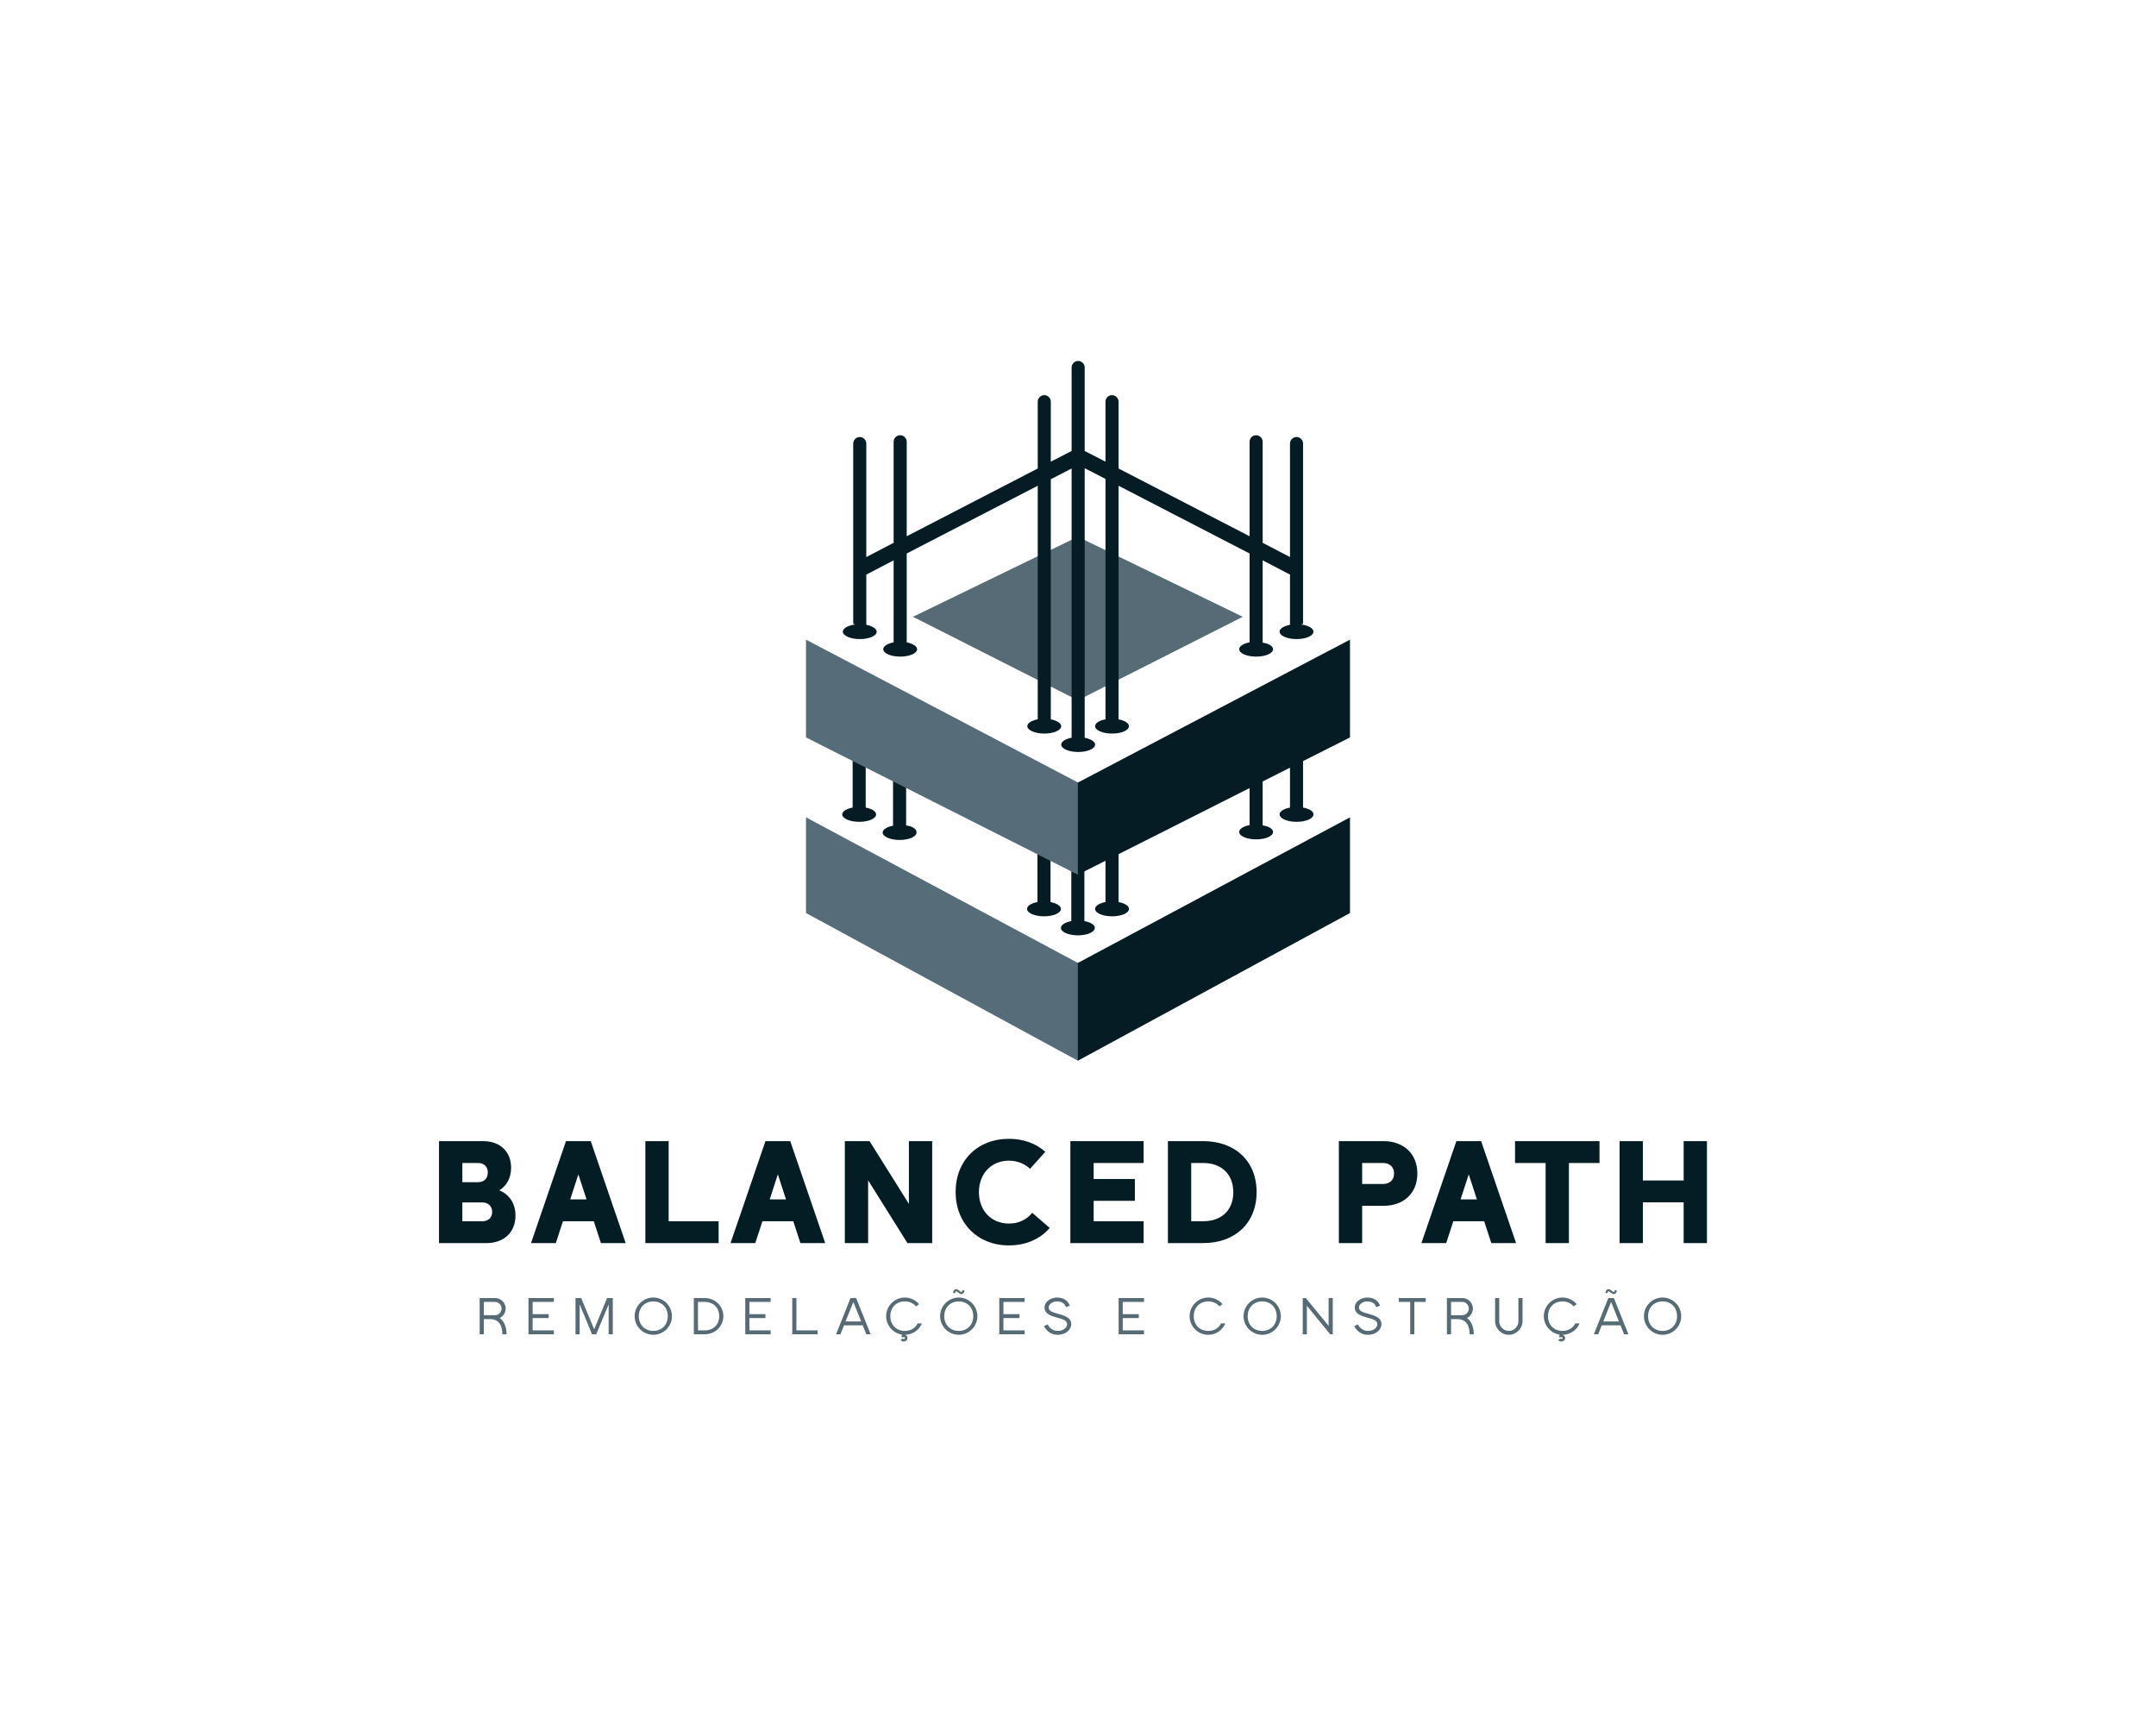 <?xml version="1.0" encoding="UTF-8" standalone="no" ?>
<!DOCTYPE svg PUBLIC "-//W3C//DTD SVG 1.1//EN" "http://www.w3.org/Graphics/SVG/1.1/DTD/svg11.dtd">
<svg xmlns="http://www.w3.org/2000/svg" xmlns:xlink="http://www.w3.org/1999/xlink" version="1.1" width="1280" height="1024" viewBox="0 0 1280 1024" xml:space="preserve">
<desc>Created with Fabric.js 5.3.0</desc>
<defs>
</defs>
<g transform="matrix(1 0 0 1 640 512)" id="background-logo"  >
<rect style="stroke: none; stroke-width: 0; stroke-dasharray: none; stroke-linecap: butt; stroke-dashoffset: 0; stroke-linejoin: miter; stroke-miterlimit: 4; fill: rgb(255,255,255); fill-opacity: 0; fill-rule: nonzero; opacity: 1;"  paint-order="stroke"  x="-640" y="-512" rx="0" ry="0" width="1280" height="1024" />
</g>
<g transform="matrix(1.688 0 0 1.688 640 421.964)" id="logo-logo"  >
<g style=""  paint-order="stroke"   >
		<g transform="matrix(1.045 0 0 1.045 -0.052 -32.183)"  >
<polygon style="stroke: none; stroke-width: 1; stroke-dasharray: none; stroke-linecap: butt; stroke-dashoffset: 0; stroke-linejoin: miter; stroke-miterlimit: 4; fill: rgb(87,107,118); fill-rule: nonzero; opacity: 1;"  paint-order="stroke"  points="1.1,-27.25 0,-26.65 -1.1,-27.25 -55.5,-0.85 0,27.25 55.5,-0.85 " />
</g>
		<g transform="matrix(1.045 0 0 1.045 -0.05 -22.047)"  >
<g style=""  paint-order="stroke"   >
		<g transform="matrix(1 0 0 1 -73.602 41.35)"  >
<path style="stroke: none; stroke-width: 1; stroke-dasharray: none; stroke-linecap: butt; stroke-dashoffset: 0; stroke-linejoin: miter; stroke-miterlimit: 4; fill: rgb(5,28,36); fill-rule: nonzero; opacity: 1;"  paint-order="stroke"  transform=" translate(-89, -150.4)" d="M 91.2 162.7 L 91.2 135.5 L 86.8 133.3 L 86.8 162.7 C 84.7 163.1 83.3 164 83.3 165 C 83.3 166.4 85.9 167.5 89 167.5 C 92.2 167.5 94.7 166.4 94.7 165 C 94.7 164 93.3 163.1 91.2 162.7 z" stroke-linecap="round" />
</g>
		<g transform="matrix(1 0 0 1 -11.402 72.95)"  >
<path style="stroke: none; stroke-width: 1; stroke-dasharray: none; stroke-linecap: butt; stroke-dashoffset: 0; stroke-linejoin: miter; stroke-miterlimit: 4; fill: rgb(5,28,36); fill-rule: nonzero; opacity: 1;"  paint-order="stroke"  transform=" translate(-151.2, -182)" d="M 153.4 194.5 L 153.4 166.9 L 149 164.7 L 149 194.5 C 146.9 194.9 145.5 195.8 145.5 196.8 C 145.5 198.2 148.1 199.3 151.2 199.3 C 154.4 199.3 156.9 198.2 156.9 196.8 C 156.9 195.8 155.4 194.9 153.4 194.5 z" stroke-linecap="round" />
</g>
		<g transform="matrix(1 0 0 1 0 75.05)"  >
<path style="stroke: none; stroke-width: 1; stroke-dasharray: none; stroke-linecap: butt; stroke-dashoffset: 0; stroke-linejoin: miter; stroke-miterlimit: 4; fill: rgb(5,28,36); fill-rule: nonzero; opacity: 1;"  paint-order="stroke"  transform=" translate(-162.602, -184.1)" d="M 164.8 200.9 L 164.8 162.5 L 160.4 162.5 L 160.4 200.9 C 158.3 201.3 156.9 202.2 156.9 203.2 C 156.9 204.6 159.5 205.7 162.6 205.7 C 165.8 205.7 168.3 204.6 168.3 203.2 C 168.4 202.2 166.9 201.3 164.8 200.9 z" stroke-linecap="round" />
</g>
		<g transform="matrix(1 0 0 1 -60 47.9)"  >
<path style="stroke: none; stroke-width: 1; stroke-dasharray: none; stroke-linecap: butt; stroke-dashoffset: 0; stroke-linejoin: miter; stroke-miterlimit: 4; fill: rgb(5,28,36); fill-rule: nonzero; opacity: 1;"  paint-order="stroke"  transform=" translate(-102.602, -156.95)" d="M 104.8 168.7 L 104.8 142.5 L 100.4 140.3 L 100.4 168.8 C 98.3 169.2 96.9 170.1 96.9 171.1 C 96.9 172.5 99.5 173.6 102.6 173.6 C 105.8 173.6 108.3 172.5 108.3 171.1 C 108.4 169.9 106.9 169 104.8 168.7 z" stroke-linecap="round" />
</g>
		<g transform="matrix(1 0 0 1 73.6 41.35)"  >
<path style="stroke: none; stroke-width: 1; stroke-dasharray: none; stroke-linecap: butt; stroke-dashoffset: 0; stroke-linejoin: miter; stroke-miterlimit: 4; fill: rgb(5,28,36); fill-rule: nonzero; opacity: 1;"  paint-order="stroke"  transform=" translate(-236.202, -150.4)" d="M 238.4 162.7 L 238.4 133.3 L 234 135.5 L 234 162.7 C 231.9 163.1 230.5 164 230.5 165 C 230.5 166.4 233.1 167.5 236.2 167.5 C 239.4 167.5 241.9 166.4 241.9 165 C 242 164 240.5 163.1 238.4 162.7 z" stroke-linecap="round" />
</g>
		<g transform="matrix(1 0 0 1 11.498 72.95)"  >
<path style="stroke: none; stroke-width: 1; stroke-dasharray: none; stroke-linecap: butt; stroke-dashoffset: 0; stroke-linejoin: miter; stroke-miterlimit: 4; fill: rgb(5,28,36); fill-rule: nonzero; opacity: 1;"  paint-order="stroke"  transform=" translate(-174.1, -182)" d="M 176.3 194.5 L 176.3 164.7 L 171.9 166.9 L 171.9 194.5 C 169.8 194.9 168.4 195.8 168.4 196.8 C 168.4 198.2 171 199.3 174.1 199.3 C 177.3 199.3 179.8 198.2 179.8 196.8 C 179.8 195.8 178.4 194.9 176.3 194.5 z" stroke-linecap="round" />
</g>
		<g transform="matrix(1 0 0 1 59.998 47.75)"  >
<path style="stroke: none; stroke-width: 1; stroke-dasharray: none; stroke-linecap: butt; stroke-dashoffset: 0; stroke-linejoin: miter; stroke-miterlimit: 4; fill: rgb(5,28,36); fill-rule: nonzero; opacity: 1;"  paint-order="stroke"  transform=" translate(-222.6, -156.8)" d="M 224.8 168.7 L 224.8 140.2 L 220.4 142.4 L 220.4 168.6 C 218.3 169 216.9 169.9 216.9 170.9 C 216.9 172.3 219.5 173.4 222.6 173.4 C 225.8 173.4 228.3 172.3 228.3 170.9 C 228.3 169.9 226.9 169 224.8 168.7 z" stroke-linecap="round" />
</g>
		<g transform="matrix(1 0 0 1 0.098 -30.85)"  >
<path style="stroke: none; stroke-width: 1; stroke-dasharray: none; stroke-linecap: butt; stroke-dashoffset: 0; stroke-linejoin: miter; stroke-miterlimit: 4; fill: rgb(5,28,36); fill-rule: nonzero; opacity: 1;"  paint-order="stroke"  transform=" translate(-162.7, -78.2)" d="M 224.8 107.2 L 224.8 79.5 L 234 84.3 L 234 101.2 C 231.9 101.6 230.5 102.5 230.5 103.5 C 230.5 104.9 233.1 106 236.2 106 C 239.4 106 241.9 104.9 241.9 103.5 C 241.9 102.4 240.2 101.4 237.8 101.1 L 238.4 100.8 L 238.4 40.2 C 238.4 39 237.4 38 236.2 38 C 235 38 234 39 234 40.2 L 234 78.4 L 224.8 73.6 L 224.8 39.6 C 224.8 38.4 223.8 37.4 222.6 37.4 C 221.4 37.4 220.4 38.4 220.4 39.6 L 220.4 71.4 L 176.3 48.6 L 176.3 26.1 C 176.3 24.9 175.3 23.9 174.1 23.9 C 172.9 23.9 171.9 24.9 171.9 26.1 L 171.9 46.3 L 164.9 42.7 L 164.9 14.6 C 164.9 13.4 163.9 12.4 162.7 12.4 C 161.5 12.4 160.5 13.4 160.5 14.6 L 160.5 42.7 L 153.5 46.3 L 153.5 26.1 C 153.5 24.9 152.5 23.9 151.3 23.9 C 150.1 23.9 149.1 24.9 149.1 26.1 L 149.1 48.6 L 105 71.4 L 105 39.6 C 105 38.4 104 37.4 102.8 37.4 C 101.6 37.4 100.6 38.4 100.6 39.6 L 100.6 73.6 L 91.4 78.4 L 91.4 40.2 C 91.4 39 90.4 38 89.2 38 C 88 38 87 39 87 40.2 L 87 100.8 L 87.6 101.1 C 85.2 101.4 83.5 102.4 83.5 103.5 C 83.5 104.9 86.1 106 89.2 106 C 92.4 106 94.9 104.9 94.9 103.5 C 94.9 102.5 93.4 101.6 91.4 101.2 L 91.4 84.3 L 100.6 79.5 L 100.6 107.1 C 98.5 107.5 97.1 108.4 97.1 109.4 C 97.1 110.8 99.7 111.9 102.8 111.9 C 106 111.9 108.5 110.8 108.5 109.4 C 108.5 108.4 107 107.5 105 107.1 L 105 77.2 L 149.1 54.4 L 149.1 133 C 147 133.4 145.6 134.3 145.6 135.3 C 145.6 136.7 148.2 137.8 151.3 137.8 C 154.5 137.8 157 136.7 157 135.3 C 157 134.3 155.5 133.4 153.5 133 L 153.5 52.2 L 160.5 48.6 L 160.5 139.2 C 158.4 139.6 157 140.5 157 141.5 C 157 142.9 159.6 144 162.7 144 C 165.9 144 168.4 142.9 168.4 141.5 C 168.4 140.5 166.9 139.6 164.9 139.2 L 164.9 48.5 L 171.9 52.1 L 171.9 133 C 169.8 133.4 168.4 134.3 168.4 135.3 C 168.4 136.7 171 137.8 174.1 137.8 C 177.3 137.8 179.8 136.7 179.8 135.3 C 179.8 134.3 178.3 133.4 176.3 133 L 176.3 54.4 L 220.4 77.2 L 220.4 107.1 C 218.3 107.5 216.9 108.4 216.9 109.4 C 216.9 110.8 219.5 111.9 222.6 111.9 C 225.8 111.9 228.3 110.8 228.3 109.4 C 228.3 108.4 226.9 107.5 224.8 107.2 z" stroke-linecap="round" />
</g>
</g>
</g>
		<g transform="matrix(1.045 0 0 1.045 -41.848 49.006)"  >
<g style=""  paint-order="stroke"   >
		<g transform="matrix(1 0 0 1 0 -31.3)"  >
<polygon style="stroke: none; stroke-width: 1; stroke-dasharray: none; stroke-linecap: butt; stroke-dashoffset: 0; stroke-linejoin: miter; stroke-miterlimit: 4; fill: rgb(86,108,121); fill-rule: nonzero; opacity: 1;"  paint-order="stroke"  points="51.5,14.55 -51.5,-39.55 -51.5,-6.65 40,39.55 " />
</g>
		<g transform="matrix(1 0 0 1 -2.85 29.9)"  >
<polygon style="stroke: none; stroke-width: 1; stroke-dasharray: none; stroke-linecap: butt; stroke-dashoffset: 0; stroke-linejoin: miter; stroke-miterlimit: 4; fill: rgb(86,108,121); fill-rule: nonzero; opacity: 1;"  paint-order="stroke"  points="-48.65,-8.75 42.85,40.95 48.65,11.15 -48.65,-40.95 " />
</g>
</g>
</g>
		<g transform="matrix(1.045 0 0 1.045 47.804 49.006)"  >
<g style=""  paint-order="stroke"   >
		<g transform="matrix(1 0 0 1 0 -31.3)"  >
<polygon style="stroke: none; stroke-width: 1; stroke-dasharray: none; stroke-linecap: butt; stroke-dashoffset: 0; stroke-linejoin: miter; stroke-miterlimit: 4; fill: rgb(5,28,36); fill-rule: nonzero; opacity: 1;"  paint-order="stroke"  points="-45.8,8.55 -45.8,39.55 45.8,-6.65 45.8,-39.55 " />
</g>
		<g transform="matrix(1 0 0 1 0 29.9)"  >
<polygon style="stroke: none; stroke-width: 1; stroke-dasharray: none; stroke-linecap: butt; stroke-dashoffset: 0; stroke-linejoin: miter; stroke-miterlimit: 4; fill: rgb(5,28,36); fill-rule: nonzero; opacity: 1;"  paint-order="stroke"  points="-45.8,40.95 45.8,-8.75 45.8,-40.95 -45.8,8.05 " />
</g>
</g>
</g>
</g>
</g>
<g transform="matrix(1.921 0 0 1.921 637.02 707.664)" id="text-logo"  >
<g style=""  paint-order="stroke"   >
		<g transform="matrix(1 0 0 1 0 0)" id="text-logo-path-0"  >
<path style="stroke: none; stroke-width: 0; stroke-dasharray: none; stroke-linecap: butt; stroke-dashoffset: 0; stroke-linejoin: miter; stroke-miterlimit: 4; fill: rgb(4,28,36); fill-rule: nonzero; opacity: 1;"  paint-order="stroke"  transform=" translate(-198.85, 15.75)" d="M 16.61 -31.5 L 2.92 -31.5 L 2.92 0 L 17.68 0 C 22.9 0 26.55 -3.28 26.55 -8.5 C 26.55 -12.29 24.61 -15.07 21.55 -16.29 C 23.8 -17.68 25.2 -20.11 25.2 -23.27 C 25.2 -28.35 21.69 -31.5 16.61 -31.5 Z M 14.98 -18.81 L 10.13 -18.81 L 10.13 -24.75 L 14.98 -24.75 C 16.74 -24.75 18 -23.71 18 -21.82 C 18 -19.89 16.74 -18.81 14.98 -18.81 Z M 16.38 -6.75 L 10.13 -6.75 L 10.13 -12.55 L 16.38 -12.55 C 18.04 -12.55 19.35 -11.47 19.35 -9.63 C 19.35 -7.79 18.09 -6.75 16.38 -6.75 Z M 49.81 -31.5 L 42.16 -31.5 L 31.36 0 L 39.02 0 L 41.22 -6.75 L 50.76 -6.75 L 52.96 0 L 60.61 0 Z M 48.51 -13.5 L 43.47 -13.5 L 45.99 -21.24 Z M 73.89 -31.5 L 66.69 -31.5 L 66.69 0 L 89.33 0 L 89.33 -6.75 L 73.89 -6.75 Z M 111.47 -31.5 L 103.81 -31.5 L 93.02 0 L 100.66 0 L 102.87 -6.75 L 112.41 -6.75 L 114.61 0 L 122.27 0 Z M 110.16 -13.5 L 105.12 -13.5 L 107.64 -21.24 Z M 135.99 -31.5 L 128.34 -31.5 L 128.34 0 L 135.54 0 L 135.54 -19.39 L 147.69 0 L 155.34 0 L 155.34 -31.5 L 148.14 -31.5 L 148.14 -12.11 Z M 179.05 0.72 C 184.32 0.72 188.73 -1.26 191.66 -4.68 L 186.25 -9.36 C 184.59 -7.25 182.07 -6.03 179.05 -6.03 C 173.61 -6.03 169.78 -10.04 169.78 -15.75 C 169.78 -21.42 173.61 -25.47 179.05 -25.47 C 181.66 -25.47 183.91 -24.52 185.58 -22.95 L 190.3 -28.21 C 187.42 -30.78 183.55 -32.22 179.05 -32.22 C 169.38 -32.22 162.58 -25.52 162.58 -15.79 C 162.58 -6.12 169.38 0.72 179.05 0.72 Z M 220.68 -31.5 L 198.04 -31.5 L 198.04 0 L 220.68 0 L 220.68 -6.75 L 205.24 -6.75 L 205.24 -13.05 L 217.98 -13.05 L 217.98 -19.8 L 205.24 -19.8 L 205.24 -24.75 L 220.68 -24.75 Z M 239.13 -31.5 L 228.19 -31.5 L 228.19 0 L 239.13 0 C 248.85 0 255.6 -6.08 255.6 -15.75 C 255.6 -25.43 248.85 -31.5 239.13 -31.5 Z M 235.39 -24.75 L 239.13 -24.75 C 244.57 -24.75 248.4 -21.42 248.4 -15.71 C 248.4 -9.99 244.57 -6.75 239.13 -6.75 L 235.39 -6.75 Z M 294.84 -31.5 L 281.02 -31.5 L 281.02 0 L 288.22 0 L 288.22 -11.52 L 294.84 -11.52 C 301 -11.52 305.28 -15.34 305.28 -21.51 C 305.28 -27.63 301 -31.5 294.84 -31.5 Z M 298.08 -21.51 C 298.08 -19.44 296.68 -18.27 294.75 -18.27 L 288.22 -18.27 L 288.22 -24.75 L 294.75 -24.75 C 296.68 -24.75 298.08 -23.54 298.08 -21.51 Z M 324.99 -31.5 L 317.34 -31.5 L 306.54 0 L 314.19 0 L 316.39 -6.75 L 325.93 -6.75 L 328.14 0 L 335.79 0 Z M 323.68 -13.5 L 318.64 -13.5 L 321.16 -21.24 Z M 352.12 -24.75 L 361.57 -24.75 L 361.57 -31.5 L 335.47 -31.5 L 335.47 -24.75 L 344.92 -24.75 L 344.92 0 L 352.12 0 Z M 374.98 -31.5 L 367.78 -31.5 L 367.78 0 L 374.98 0 L 374.98 -12.6 L 387.58 -12.6 L 387.58 0 L 394.78 0 L 394.78 -31.5 L 387.58 -31.5 L 387.58 -19.35 L 374.98 -19.35 Z" stroke-linecap="round" />
</g>
</g>
</g>
<g transform="matrix(1.921 0 0 1.921 641.449 780.796)" id="tagline-9b8af4ad-dea6-4d79-89ab-a3c68ef483f8-logo"  >
<g style=""  paint-order="stroke"   >
		<g transform="matrix(1 0 0 1 0 0)" id="tagline-9b8af4ad-dea6-4d79-89ab-a3c68ef483f8-logo-path-0"  >
<path style="stroke: none; stroke-width: 0; stroke-dasharray: none; stroke-linecap: butt; stroke-dashoffset: 0; stroke-linejoin: miter; stroke-miterlimit: 4; fill: rgb(87,107,118); fill-rule: nonzero; opacity: 1;"  paint-order="stroke"  transform=" translate(-186.95, 5.865)" d="M 1.28 0 L 2.56 0 L 2.56 -4.69 L 4.54 -4.69 C 7.31 -4.67 8.3 -2.58 8.3 0 L 9.58 0 C 9.58 -1.98 8.99 -3.94 7.49 -5.02 C 8.54 -5.55 9.31 -6.67 9.31 -7.97 C 9.31 -9.73 7.84 -11.2 6.08 -11.2 L 1.28 -11.2 Z M 2.56 -5.89 L 2.56 -10 L 6 -10 C 7.12 -10 8.05 -9.07 8.05 -7.95 C 8.05 -6.82 7.12 -5.89 6 -5.89 Z M 16.37 -11.2 L 16.37 0 L 24.21 0 L 24.21 -1.2 L 17.65 -1.2 L 17.65 -5.01 L 22.61 -5.01 L 22.61 -6.21 L 17.65 -6.21 L 17.65 -10 L 24.21 -10 L 24.21 -11.2 Z M 30.9 -11.2 L 30.9 0 L 32.18 0 L 32.18 -9.26 L 36.02 0 L 37.3 0 L 41.14 -9.26 L 41.14 0 L 42.42 0 L 42.42 -11.2 L 40.66 -11.2 L 36.66 -1.55 L 32.66 -11.2 Z M 54.94 -1.04 C 52.34 -1.04 50.46 -2.91 50.46 -5.6 C 50.46 -8.29 52.34 -10.16 54.94 -10.16 C 57.55 -10.16 59.42 -8.29 59.42 -5.6 C 59.42 -2.91 57.55 -1.04 54.94 -1.04 Z M 54.94 0.16 C 58.11 0.16 60.7 -2.43 60.7 -5.6 C 60.7 -8.77 58.11 -11.36 54.94 -11.36 C 51.78 -11.36 49.18 -8.77 49.18 -5.6 C 49.18 -2.43 51.78 0.16 54.94 0.16 Z M 67.47 -11.2 L 67.47 0 L 70.83 0 C 74 0 76.59 -2.43 76.59 -5.6 C 76.59 -8.77 74 -11.2 70.83 -11.2 Z M 68.75 -1.2 L 68.75 -10 L 70.83 -10 C 73.44 -10 75.31 -8.29 75.31 -5.6 C 75.31 -2.91 73.44 -1.2 70.83 -1.2 Z M 83.36 -11.2 L 83.36 0 L 91.2 0 L 91.2 -1.2 L 84.64 -1.2 L 84.64 -5.01 L 89.6 -5.01 L 89.6 -6.21 L 84.64 -6.21 L 84.64 -10 L 91.2 -10 L 91.2 -11.2 Z M 97.89 -11.2 L 97.89 0 L 105.73 0 L 105.73 -1.2 L 99.17 -1.2 L 99.17 -11.2 Z M 115.9 -11.2 L 111.42 0 L 112.77 0 L 113.87 -2.77 L 119.66 -2.77 L 120.77 0 L 122.11 0 L 117.63 -11.2 Z M 114.35 -3.97 L 116.77 -10 L 119.18 -3.97 Z M 132.67 0.16 C 135.02 0.16 137.1 -1.3 137.97 -3.36 L 136.64 -3.36 C 135.92 -1.92 134.48 -1.04 132.67 -1.04 C 130.06 -1.04 128.19 -2.91 128.19 -5.6 C 128.19 -8.29 130.06 -10.16 132.67 -10.16 C 134.11 -10.16 135.33 -9.58 136.13 -8.62 L 137.07 -9.31 C 136.02 -10.56 134.43 -11.36 132.67 -11.36 C 129.5 -11.36 126.91 -8.77 126.91 -5.6 C 126.91 -2.74 129.01 -0.35 131.76 0.1 L 131.66 0.9 L 132.34 0.9 C 132.62 0.9 132.74 0.99 132.74 1.17 C 132.74 1.36 132.62 1.46 132.34 1.46 C 132.14 1.46 132.08 1.42 132 1.31 L 131.38 1.81 C 131.58 2.05 131.92 2.22 132.34 2.22 C 133.01 2.22 133.5 1.73 133.5 1.17 C 133.5 0.7 133.15 0.27 132.67 0.16 Z M 149.34 -1.04 C 146.74 -1.04 144.86 -2.91 144.86 -5.6 C 144.86 -8.29 146.74 -10.16 149.34 -10.16 C 151.95 -10.16 153.82 -8.29 153.82 -5.6 C 153.82 -2.91 151.95 -1.04 149.34 -1.04 Z M 149.34 0.16 C 152.51 0.16 155.1 -2.43 155.1 -5.6 C 155.1 -8.77 152.51 -11.36 149.34 -11.36 C 146.18 -11.36 143.58 -8.77 143.58 -5.6 C 143.58 -2.43 146.18 0.16 149.34 0.16 Z M 151.09 -13.63 L 150.45 -13.63 C 150.45 -13.22 150.29 -13.06 150.14 -13.06 C 150.03 -13.06 149.87 -13.17 149.54 -13.44 C 149.14 -13.74 148.9 -13.95 148.56 -13.95 C 148.02 -13.92 147.6 -13.5 147.6 -12.74 L 148.24 -12.74 C 148.24 -13.15 148.4 -13.31 148.56 -13.31 C 148.67 -13.31 148.82 -13.18 149.15 -12.93 C 149.57 -12.59 149.82 -12.42 150.14 -12.42 C 150.67 -12.45 151.09 -12.85 151.09 -13.63 Z M 161.87 -11.2 L 161.87 0 L 169.71 0 L 169.71 -1.2 L 163.15 -1.2 L 163.15 -5.01 L 168.11 -5.01 L 168.11 -6.21 L 163.15 -6.21 L 163.15 -10 L 169.71 -10 L 169.71 -11.2 Z M 176.83 -3.06 L 175.68 -2.54 C 176.38 -1.02 177.97 0.16 179.9 0.16 C 182.59 0.16 184.1 -1.57 184.1 -3.1 C 184.1 -5.28 181.76 -5.84 179.97 -6.34 C 178.35 -6.78 177.14 -7.17 177.14 -8.29 C 177.14 -9.39 178.48 -10.16 179.63 -10.16 C 181.58 -10.14 182.13 -9.26 182.48 -8.38 L 183.66 -8.83 C 183.26 -9.84 182.38 -11.36 179.63 -11.36 C 177.95 -11.34 175.86 -10.22 175.86 -8.29 C 175.86 -6.27 177.89 -5.66 179.62 -5.18 C 181.41 -4.69 182.82 -4.34 182.82 -3.1 C 182.82 -2.18 181.81 -1.04 179.9 -1.04 C 178.53 -1.04 177.38 -1.89 176.83 -3.06 Z M 198.75 -11.2 L 198.75 0 L 206.59 0 L 206.59 -1.2 L 200.03 -1.2 L 200.03 -5.01 L 204.99 -5.01 L 204.99 -6.21 L 200.03 -6.21 L 200.03 -10 L 206.59 -10 L 206.59 -11.2 Z M 226.45 0.16 C 228.82 0.16 230.88 -1.3 231.74 -3.36 L 230.42 -3.36 C 229.7 -1.92 228.26 -1.04 226.45 -1.04 C 223.84 -1.04 221.97 -2.91 221.97 -5.6 C 221.97 -8.29 223.84 -10.16 226.45 -10.16 C 227.89 -10.16 229.1 -9.58 229.9 -8.62 L 230.85 -9.31 C 229.79 -10.56 228.21 -11.36 226.45 -11.36 C 223.28 -11.36 220.69 -8.77 220.69 -5.6 C 220.69 -2.43 223.28 0.16 226.45 0.16 Z M 243.12 -1.04 C 240.51 -1.04 238.64 -2.91 238.64 -5.6 C 238.64 -8.29 240.51 -10.16 243.12 -10.16 C 245.73 -10.16 247.6 -8.29 247.6 -5.6 C 247.6 -2.91 245.73 -1.04 243.12 -1.04 Z M 243.12 0.16 C 246.29 0.16 248.88 -2.43 248.88 -5.6 C 248.88 -8.77 246.29 -11.36 243.12 -11.36 C 239.95 -11.36 237.36 -8.77 237.36 -5.6 C 237.36 -2.43 239.95 0.16 243.12 0.16 Z M 255.65 -11.2 L 255.65 0 L 256.93 0 L 256.93 -8.83 L 264.13 0 L 264.93 0 L 264.93 -11.2 L 263.65 -11.2 L 263.65 -2.61 L 256.61 -11.2 Z M 272.72 -3.06 L 271.57 -2.54 C 272.27 -1.02 273.86 0.16 275.79 0.16 C 278.48 0.16 279.98 -1.57 279.98 -3.1 C 279.98 -5.28 277.65 -5.84 275.86 -6.34 C 274.24 -6.78 273.02 -7.17 273.02 -8.29 C 273.02 -9.39 274.37 -10.16 275.52 -10.16 C 277.47 -10.14 278.02 -9.26 278.37 -8.38 L 279.55 -8.83 C 279.15 -9.84 278.27 -11.36 275.52 -11.36 C 273.84 -11.34 271.74 -10.22 271.74 -8.29 C 271.74 -6.27 273.78 -5.66 275.5 -5.18 C 277.3 -4.69 278.7 -4.34 278.7 -3.1 C 278.7 -2.18 277.7 -1.04 275.79 -1.04 C 274.42 -1.04 273.26 -1.89 272.72 -3.06 Z M 288.86 0 L 290.14 0 L 290.14 -10 L 293.66 -10 L 293.66 -11.2 L 285.34 -11.2 L 285.34 -10 L 288.86 -10 Z M 300.21 0 L 301.49 0 L 301.49 -4.69 L 303.47 -4.69 C 306.24 -4.67 307.23 -2.58 307.23 0 L 308.51 0 C 308.51 -1.98 307.92 -3.94 306.42 -5.02 C 307.47 -5.55 308.24 -6.67 308.24 -7.97 C 308.24 -9.73 306.77 -11.2 305.01 -11.2 L 300.21 -11.2 Z M 301.49 -5.89 L 301.49 -10 L 304.93 -10 C 306.05 -10 306.98 -9.07 306.98 -7.95 C 306.98 -6.82 306.05 -5.89 304.93 -5.89 Z M 319.36 0.16 C 321.66 0.16 323.58 -1.76 323.58 -4.1 L 323.58 -11.2 L 322.3 -11.2 L 322.3 -4.02 C 322.3 -2.38 320.96 -1.04 319.36 -1.04 C 317.73 -1.04 316.38 -2.38 316.38 -4.02 L 316.38 -11.2 L 315.1 -11.2 L 315.1 -4.1 C 315.1 -1.76 317.02 0.16 319.36 0.16 Z M 335.92 0.16 C 338.27 0.16 340.35 -1.3 341.22 -3.36 L 339.89 -3.36 C 339.17 -1.92 337.73 -1.04 335.92 -1.04 C 333.31 -1.04 331.44 -2.91 331.44 -5.6 C 331.44 -8.29 333.31 -10.16 335.92 -10.16 C 337.36 -10.16 338.58 -9.58 339.38 -8.62 L 340.32 -9.31 C 339.26 -10.56 337.68 -11.36 335.92 -11.36 C 332.75 -11.36 330.16 -8.77 330.16 -5.6 C 330.16 -2.74 332.26 -0.35 335.01 0.1 L 334.91 0.9 L 335.58 0.9 C 335.87 0.9 335.98 0.99 335.98 1.17 C 335.98 1.36 335.87 1.46 335.58 1.46 C 335.39 1.46 335.33 1.42 335.25 1.31 L 334.62 1.81 C 334.83 2.05 335.17 2.22 335.58 2.22 C 336.26 2.22 336.75 1.73 336.75 1.17 C 336.75 0.7 336.4 0.27 335.92 0.16 Z M 350.1 -11.2 L 345.62 0 L 346.96 0 L 348.06 -2.77 L 353.86 -2.77 L 354.96 0 L 356.3 0 L 351.82 -11.2 Z M 352.7 -13.63 L 352.06 -13.63 C 352.06 -13.22 351.9 -13.06 351.76 -13.06 C 351.65 -13.06 351.49 -13.17 351.15 -13.44 C 350.75 -13.74 350.51 -13.95 350.18 -13.95 C 349.63 -13.92 349.22 -13.5 349.22 -12.74 L 349.86 -12.74 C 349.86 -13.15 350.02 -13.31 350.18 -13.31 C 350.29 -13.31 350.43 -13.18 350.77 -12.93 C 351.18 -12.59 351.44 -12.42 351.76 -12.42 C 352.29 -12.45 352.7 -12.85 352.7 -13.63 Z M 348.54 -3.97 L 350.96 -10 L 353.38 -3.97 Z M 366.86 -1.04 C 364.26 -1.04 362.38 -2.91 362.38 -5.6 C 362.38 -8.29 364.26 -10.16 366.86 -10.16 C 369.47 -10.16 371.34 -8.29 371.34 -5.6 C 371.34 -2.91 369.47 -1.04 366.86 -1.04 Z M 366.86 0.16 C 370.03 0.16 372.62 -2.43 372.62 -5.6 C 372.62 -8.77 370.03 -11.36 366.86 -11.36 C 363.7 -11.36 361.1 -8.77 361.1 -5.6 C 361.1 -2.43 363.7 0.16 366.86 0.16 Z" stroke-linecap="round" />
</g>
</g>
</g>
</svg>